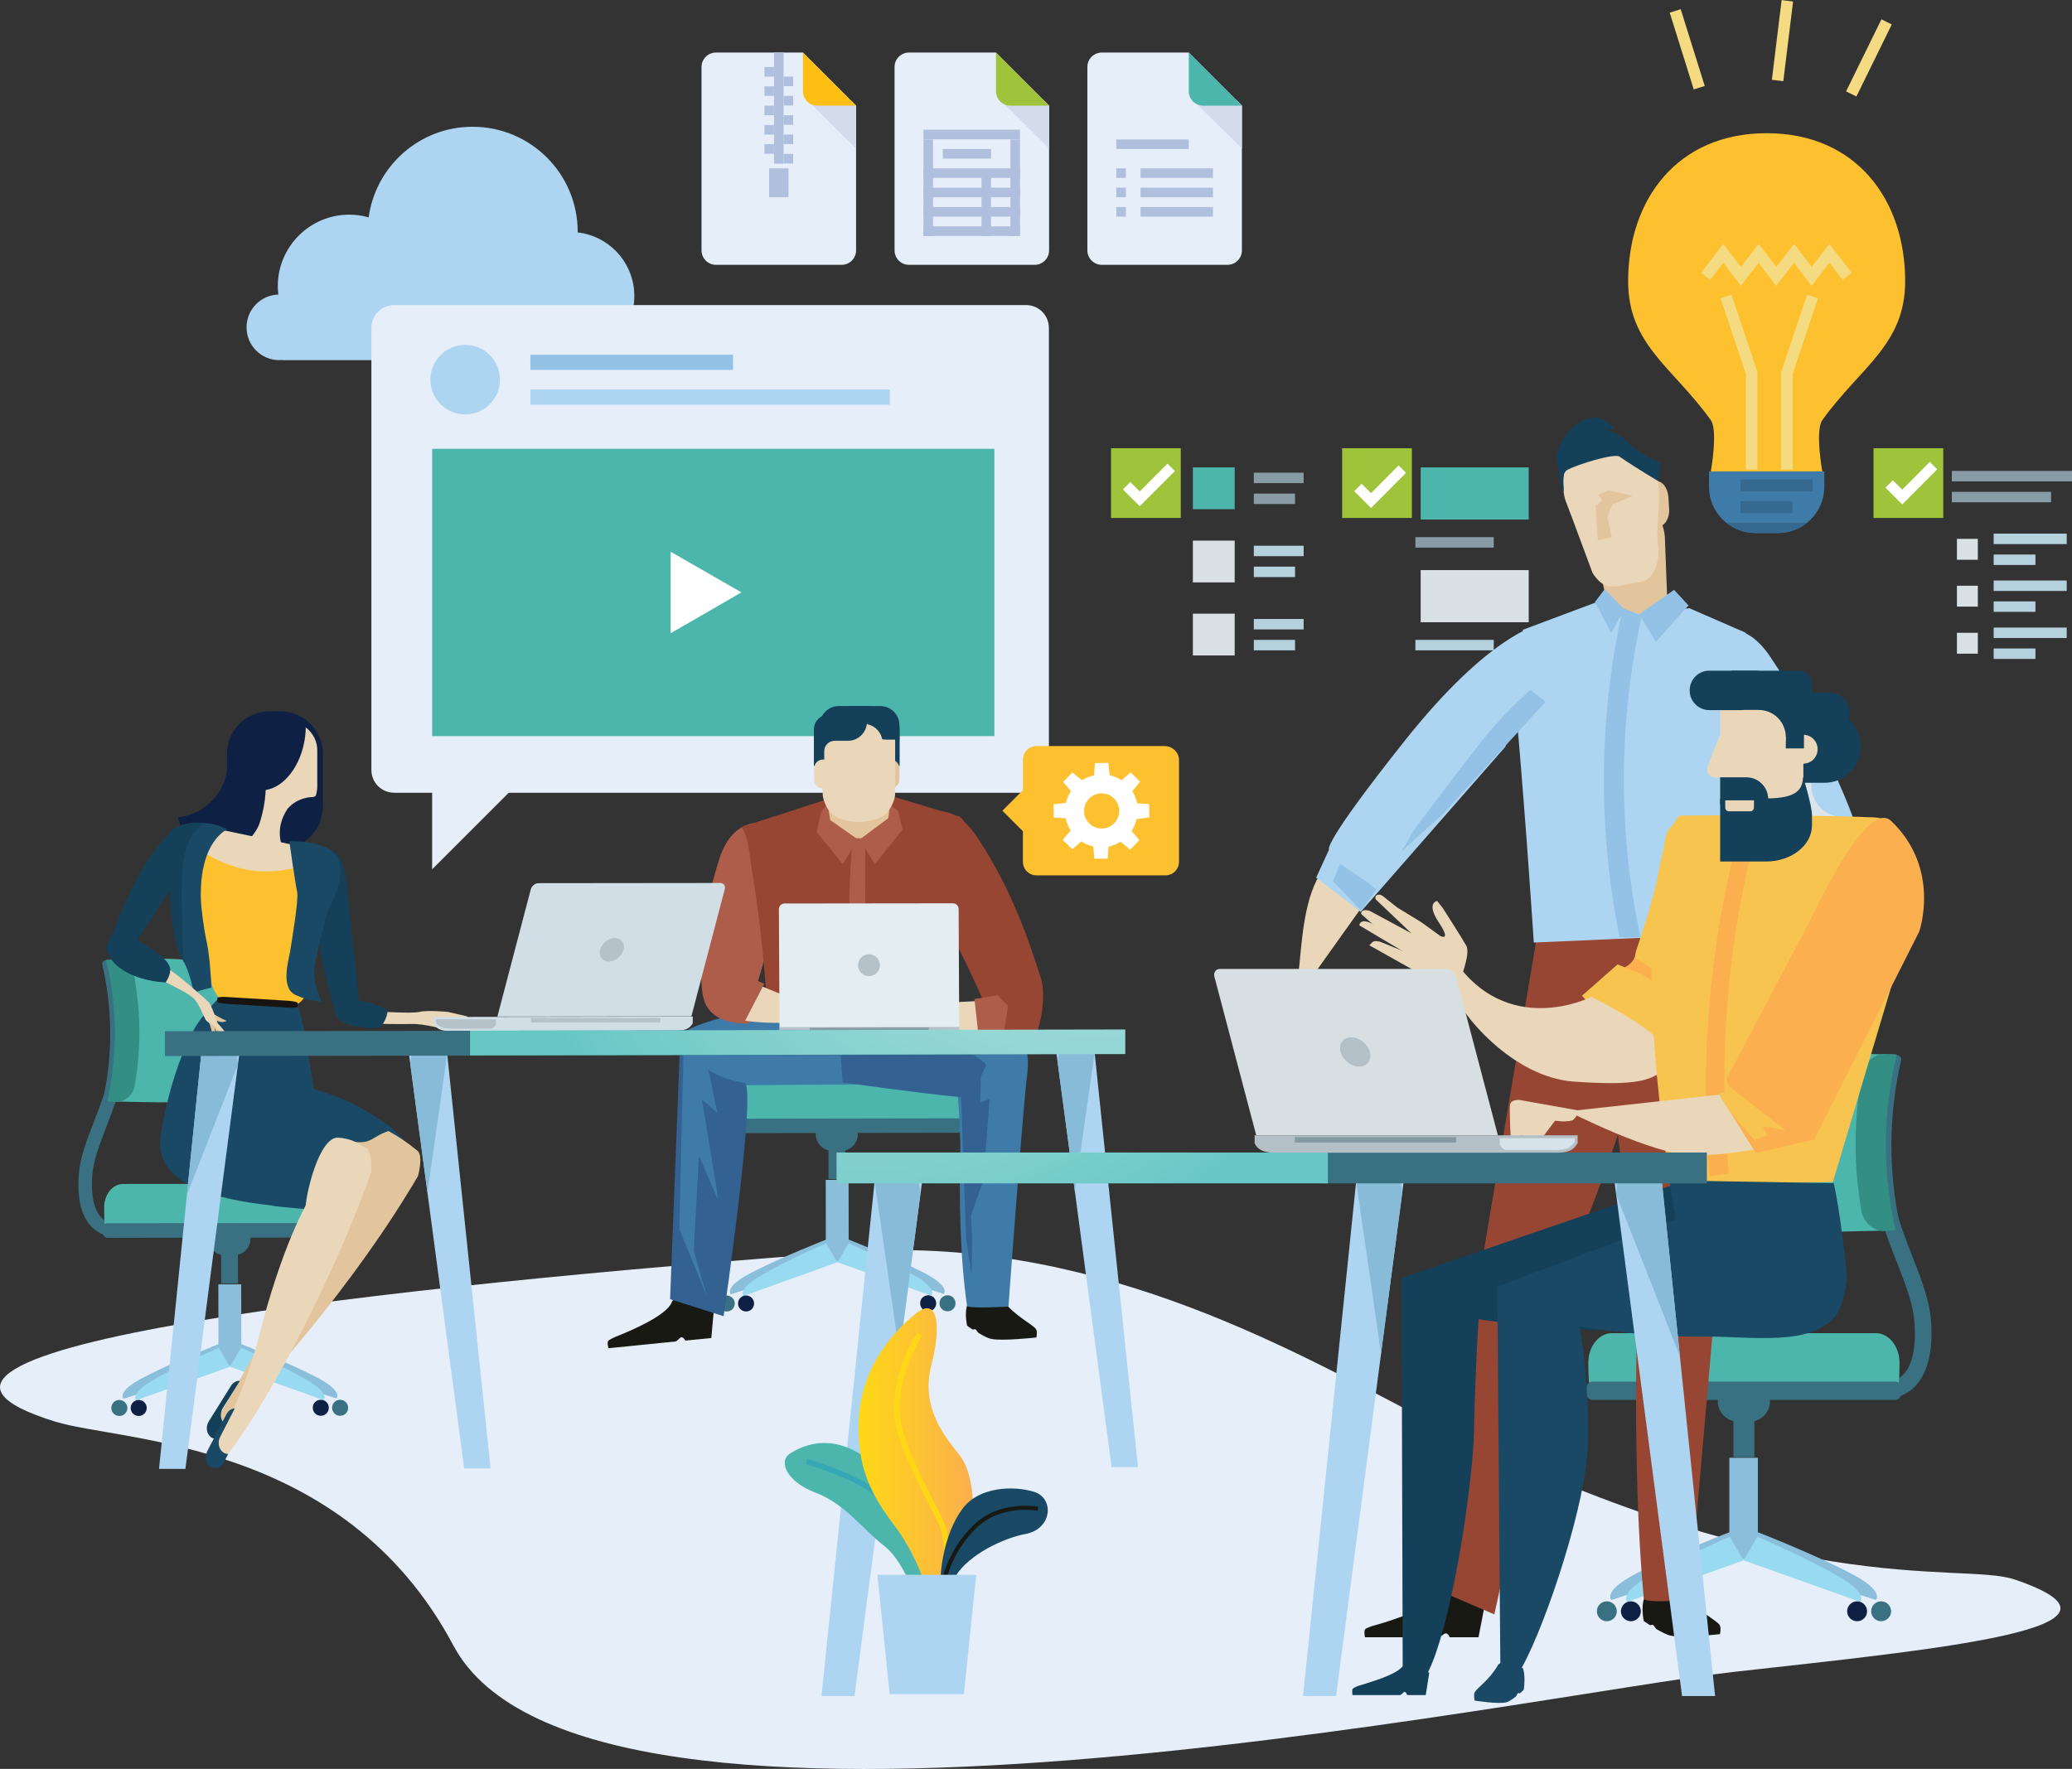 <?xml version="1.0" encoding="utf-8"?>
<!-- Generator: Adobe Illustrator 19.1.0, SVG Export Plug-In . SVG Version: 6.00 Build 0)  -->
<svg version="1.1" id="Layer_1" xmlns="http://www.w3.org/2000/svg" xmlns:xlink="http://www.w3.org/1999/xlink" x="0px" y="0px"
	 viewBox="0 0 1060.6 905.7" style="enable-background:new 0 0 1060.6 905.7;" xml:space="preserve">
<rect x="0" y="0" width="1060.6" height="905.7" fill="#333333" stroke="none"/>
<style type="text/css">
	.st0{fill:#E5EEF9;}
	.st1{fill:none;}
	.st2{fill:#ADD5F1;}
	.st3{fill:#D2DCEA;}
	.st4{fill:#FEBF14;}
	.st5{fill:#B0BFDD;}
	.st6{fill:#4CB6AC;}
	.st7{fill:#9FC43B;}
	.st8{fill:#94C2E6;}
	.st9{fill:#FFFFFF;}
	.st10{fill:#8ABEDA;}
	.st11{fill:#98DAEF;}
	.st12{fill:#0E2145;}
	.st13{fill:#397182;}
	.st14{fill:#3E7BA8;}
	.st15{fill:#AE5D4A;}
	.st16{fill:#974633;}
	.st17{fill:#E2C59C;}
	.st18{fill:#15405A;}
	.st19{fill:#EAD7B9;}
	.st20{fill:#181913;}
	.st21{fill:#326192;}
	.st22{fill:#B6C2C9;}
	.st23{fill:#889CA6;}
	.st24{fill:#E4EDF2;}
	.st25{fill:#338E83;}
	.st26{fill:#1A4966;}
	.st27{fill:#FDC130;}
	.st28{fill:#171311;}
	.st29{fill:#D1DEE6;}
	.st30{fill:#87BBD8;}
	.st31{fill:url(#SVGID_1_);}
	.st32{fill:#DCE5EA;}
	.st33{fill:#F7C450;}
	.st34{fill:#FBAF4E;}
	.st35{fill:url(#SVGID_2_);}
	.st36{fill:#B4C0C7;}
	.st37{fill:#D7E3EB;}
	.st38{fill:#8599A4;}
	.st39{fill:#D7DFE2;}
	.st40{fill:none;stroke:#F4DA80;stroke-width:5.905;stroke-miterlimit:10;}
	.st41{fill:#356990;}
	.st42{fill:none;stroke:#889CA6;stroke-width:5.349;stroke-miterlimit:10;}
	.st43{fill:none;stroke:#B5D1DE;stroke-width:5.349;}
	.st44{fill:url(#SVGID_3_);}
	.st45{fill:url(#SVGID_4_);}
	.st46{fill:url(#SVGID_5_);}
	.st47{fill:none;stroke:#FFFFFF;stroke-width:5.349;}
	.st48{fill:url(#SVGID_6_);}
	.st49{fill:url(#SVGID_7_);}
	.st50{fill:url(#SVGID_8_);}
	.st51{fill:none;stroke:#36A8B5;stroke-width:2.819;stroke-miterlimit:10;}
	.st52{fill:url(#SVGID_9_);}
	.st53{fill:#FED815;}
	.st54{fill:none;stroke:#181913;stroke-width:2.107;stroke-miterlimit:10;}
</style>
<path class="st0" d="M722.7,723.1c-65-33.8-166-91-288.2-82.1c-232.7,17.1-527.7,49.4-406.2,86.9c33.9,10.5,147.6,9,203.7,114.5
	c67.6,127.4,552.1,25.2,655.8,13.6c103.7-11.6,216.9-22.3,143.4-47.3C1003.6,799.4,912.3,821.8,722.7,723.1z"/>
<path class="st1" d="M124.8,433.8"/>
<path class="st2" d="M142.5,150.8c-0.2-1.4-0.3-2.9-0.3-4.3c0-20.2,16.4-36.6,36.6-36.6c3.4,0,6.7,0.5,9.9,1.4
	c3.6-26.2,26-46.4,53.2-46.4c29.7,0,53.8,24.1,53.8,53.7c0,0.1,0,0.2,0,0.4c16.3,1.9,29,15.7,29,32.6c0,18.1-14.7,32.8-32.8,32.8
	h-55.2h-16.1h-14.5H174h-29.6c0,0,0,0,0-0.1c-0.5,0-0.9,0.1-1.4,0.1c-9.3,0-16.8-7.5-16.8-16.8C126.2,158.5,133.4,151.1,142.5,150.8
	z"/>
<g>
	<path class="st0" d="M438.2,128.2c0,4.1-3.3,7.4-7.4,7.4h-64.3c-4.1,0-7.4-3.3-7.4-7.4V34.3c0-4.1,3.3-7.4,7.4-7.4H411l27.2,27.2
		V128.2z"/>
	<polygon class="st3" points="413.5,51.6 438.2,76 438.2,54.1 435.8,51.6 	"/>
	<path class="st4" d="M411,26.9v19.8c0,4.1,3.3,7.4,7.4,7.4h19.8L411,26.9z"/>
	<rect x="396.2" y="26.9" class="st5" width="4.9" height="56.9"/>
	<rect x="391.3" y="64" class="st5" width="4.9" height="4.9"/>
	<rect x="391.3" y="73.8" class="st5" width="4.9" height="4.9"/>
	<rect x="391.3" y="54.1" class="st5" width="4.9" height="4.9"/>
	<rect x="391.3" y="44.2" class="st5" width="4.9" height="4.9"/>
	<rect x="391.3" y="34.3" class="st5" width="4.9" height="4.9"/>
	<rect x="393.7" y="86.2" class="st5" width="9.9" height="14.8"/>
	<rect x="401.1" y="68.9" class="st5" width="4.9" height="4.9"/>
	<rect x="401.1" y="78.8" class="st5" width="4.9" height="4.9"/>
	<rect x="401.1" y="59" class="st5" width="4.9" height="4.9"/>
	<rect x="401.1" y="49.1" class="st5" width="4.9" height="4.9"/>
	<rect x="401.1" y="39.2" class="st5" width="4.9" height="4.9"/>
</g>
<g>
	<path class="st0" d="M635.7,128.2c0,4.1-3.3,7.4-7.4,7.4H564c-4.1,0-7.4-3.3-7.4-7.4V34.3c0-4.1,3.3-7.4,7.4-7.4h44.5l27.2,27.2
		V128.2z"/>
	<polygon class="st3" points="611,51.6 635.7,76 635.7,54.1 633.3,51.6 	"/>
	<path class="st6" d="M608.5,26.9v19.8c0,4.1,3.3,7.4,7.4,7.4h19.8L608.5,26.9z"/>
	<rect x="583.8" y="86.2" class="st5" width="37.1" height="4.9"/>
	<rect x="583.8" y="96.1" class="st5" width="37.1" height="4.9"/>
	<rect x="583.8" y="106" class="st5" width="37.1" height="4.9"/>
	<rect x="571.4" y="86.2" class="st5" width="4.9" height="4.9"/>
	<rect x="571.4" y="96.1" class="st5" width="4.9" height="4.9"/>
	<rect x="571.4" y="106" class="st5" width="4.9" height="4.9"/>
	<rect x="571.4" y="71.4" class="st5" width="37.1" height="4.9"/>
</g>
<g>
	<path class="st0" d="M537,128.2c0,4.1-3.3,7.4-7.4,7.4h-64.3c-4.1,0-7.4-3.3-7.4-7.4V34.3c0-4.1,3.3-7.4,7.4-7.4h44.5L537,54.1
		V128.2z"/>
	<polygon class="st3" points="512.3,51.6 537,76 537,54.1 534.5,51.6 	"/>
	<path class="st7" d="M509.8,26.9v19.8c0,4.1,3.3,7.4,7.4,7.4H537L509.8,26.9z"/>
	<rect x="472.7" y="96.1" class="st5" width="49.4" height="4.9"/>
	<rect x="482.6" y="76.3" class="st5" width="24.7" height="4.9"/>
	<rect x="472.7" y="86.2" class="st5" width="49.4" height="4.9"/>
	<rect x="472.7" y="66.4" class="st5" width="49.4" height="4.9"/>
	<rect x="472.7" y="106" class="st5" width="49.4" height="4.9"/>
	<rect x="472.7" y="115.9" class="st5" width="49.4" height="4.9"/>
	<rect x="472.7" y="71.4" class="st5" width="4.9" height="49.4"/>
	<rect x="502.4" y="88.7" class="st5" width="4.9" height="32.1"/>
	<rect x="517.2" y="71.4" class="st5" width="4.9" height="49.4"/>
</g>
<g>
	<polygon class="st0" points="221.2,354 221.2,445.1 300.2,366.1 	"/>
	<path class="st0" d="M536.9,394.2c0,6.5-5.2,11.7-11.7,11.7H201.8c-6.5,0-11.7-5.2-11.7-11.7V167.9c0-6.5,5.2-11.7,11.7-11.7h323.4
		c6.5,0,11.7,5.2,11.7,11.7V394.2z"/>
	<path class="st2" d="M255.9,194.4c0,9.9-8,17.8-17.8,17.8c-9.8,0-17.8-8-17.8-17.8c0-9.9,8-17.8,17.8-17.8
		C247.9,176.5,255.9,184.5,255.9,194.4z"/>
	<g>
		<rect x="271.5" y="199.4" class="st2" width="184" height="7.8"/>
		<rect x="271.5" y="181.6" class="st8" width="103.7" height="7.8"/>
	</g>
	<g>
		<rect x="221.2" y="229.8" class="st6" width="287.8" height="147.1"/>
		<polygon class="st9" points="379.5,303.3 361.4,313.8 343.3,324.2 343.3,303.3 343.3,282.5 361.4,292.9 		"/>
	</g>
</g>
<g>
	<g>
		<g>
			<g>
				<path class="st10" d="M423.6,634.4l6.7,10.2l-56.2,18.1c0,0-3.8-3.6,10-10.8C400.2,643.5,423.6,634.4,423.6,634.4z"/>
				<path class="st10" d="M433.6,634.4l-6.7,10.2l56.2,17.9c0,0,3.7-3.6-10.1-10.8C457,643.4,433.6,634.4,433.6,634.4z"/>
			</g>
			
				<rect x="422.7" y="604.1" transform="matrix(1 -1.413703e-03 1.413703e-03 1 -0.883 0.607)" class="st10" width="11.7" height="41.8"/>
			<g>
				<path class="st11" d="M422.9,636.6l5.7,9.7l-48.1,17.3c0,0-3.2-3.4,8.6-10.3C402.8,645.2,422.9,636.6,422.9,636.6z"/>
				<path class="st11" d="M434.4,636.6l-5.7,9.7l48.1,17.1c0,0,3.2-3.4-8.6-10.3C454.4,645.1,434.4,636.6,434.4,636.6z"/>
			</g>
			<path class="st12" d="M386,667.4c0,2.3-1.8,4.1-4.1,4.1c-2.3,0-4.1-1.8-4.1-4.1c0-2.3,1.8-4.1,4.1-4.1
				C384.2,663.3,386,665.2,386,667.4z"/>
			<path class="st12" d="M479.2,667.3c0,2.3-1.8,4.1-4.1,4.1c-2.3,0-4.1-1.8-4.1-4.1c0-2.3,1.8-4.1,4.1-4.1
				C477.4,663.2,479.2,665,479.2,667.3z"/>
			<path class="st13" d="M376.1,667.4c0,2.3-1.8,4.1-4.1,4.1c-2.3,0-4.1-1.8-4.1-4.1c0-2.3,1.8-4.1,4.1-4.1
				C374.3,663.4,376.1,665.2,376.1,667.4z"/>
			<path class="st13" d="M489.1,667.3c0,2.3-1.8,4.1-4.1,4.1c-2.3,0-4.1-1.8-4.1-4.1c0-2.3,1.8-4.1,4.1-4.1
				C487.3,663.2,489.1,665,489.1,667.3z"/>
		</g>
		
			<rect x="424.1" y="588.7" transform="matrix(1 -1.141140e-03 1.141140e-03 1 -0.68 0.489)" class="st13" width="8.6" height="15"/>
		<path class="st13" d="M439.1,580.8c0,4.6-3.7,8.4-8.4,8.4l-4.7,0c-4.6,0-8.4-3.7-8.4-8.4l0,0c0-4.6,3.7-8.4,8.4-8.4l4.7,0
			C435.4,572.4,439.1,576.1,439.1,580.8L439.1,580.8z"/>
		<path class="st6" d="M492.2,573c0.2-1,0.3-7.2,0.3-8.2c0-6.8-4.4-12.2-9.8-12.2l-108.8,0.2c-5.4,0-9.8,5.5-9.7,12.3
			c0,1.1,0.1,7.2,0.3,8.2L492.2,573z"/>
		<path class="st13" d="M363.2,576.5c0,2.1,1.2,3.7,2.7,3.7l125-0.2c1.5,0,2.7-1.7,2.7-3.7l0,0c0-2.1-1.2-3.7-2.7-3.7l-125,0.2
			C364.4,572.8,363.2,574.5,363.2,576.5L363.2,576.5z"/>
	</g>
	<g>
		<path class="st14" d="M454.7,555.2c0,0-65.5,0.2-90.8,0.7c-17.5,0.3-19.1-24.7-12.2-28.4c20.9-11.4,86.3-17.4,86.3-17.4l44.5,40.8
			C482.5,550.8,480,550.8,454.7,555.2z"/>
		<path class="st15" d="M392.7,421.6c0,0-16.8-4.7-24.2,17.3c-11.2,33.8-10.2,64.7-8.6,71.3c0.7,3,2.9,13.5,21.7,13.9
			c7.6,0.2,4.6-16.2,4.6-16.2s4.9-13.9,10.1-37.4C401.5,447,392.7,421.6,392.7,421.6z"/>
		<path class="st16" d="M379.4,423.5l43.2-14l32.7-2.2l35.9,10.8c0,0,11.7,8.1,0.9,34.1c-10.9,26-6.6,66.7-6.6,66.7l-92.4,3.1
			c0,0-1.8-37.6-8-75.2C383.6,438.2,383.4,428.3,379.4,423.5z"/>
		<path class="st15" d="M443,520l-4.7,0c-5-36.3-4.8-73.8,0.6-110c1.4,0.8,2.8,1.7,4.3,2.5C442,449.5,444,486.5,443,520z"/>
		<g>
			<path class="st17" d="M424.5,419.7c0.6,5,4.7,9.3,9,9.5c4.1,0,8.1,0,12.2,0c4.3-0.2,8.4-4.5,9-9.5c1-8.2,2-16.5,3-24.7
				c0.7-4.9-2.3-14.9-8.8-17.8c-5.9-2.6-12.8-2.6-18.7,0c-6.5,2.9-9.4,12.9-8.7,17.8C422.4,403.2,423.4,411.4,424.5,419.7z"/>
		</g>
		<polygon class="st15" points="440.1,429.8 447.8,442.5 462,424.7 459.8,415.4 455.2,411.6 455.1,418.6 		"/>
		<polygon class="st15" points="439.1,429.8 431.4,442.5 418.1,426 420.3,415.8 423.6,411.6 425,419.9 		"/>
		<g>
			<path class="st18" d="M441.3,361.5c3.4,0,6.4,1.8,8.2,4.4l3.4,0c4.2,0,7.6,3.4,7.6,7.6l0,18.7l-5.3,0l0-7.6
				c0-2.9-2.4-5.3-5.3-5.3l-3.1,0l4.9,0l-3.3,0c-5.4,0-9.8-4.4-9.8-9.8l0-8L441.3,361.5z"/>
			<path class="st17" d="M450.8,399.1c0,2.6,2.1,4.6,4.6,4.6l0.4,0c2.6,0,4.6-2.1,4.6-4.6l0-5.6c0-2.6-2.1-4.6-4.6-4.6h-0.4
				c-1.9,0-3.5,1.1-4.2,2.8"/>
			<path class="st18" d="M445.5,368.9l0-7.4l-3.1,0l-8.1,0l-4.9,0c-5.4,0-9.8,4.4-9.8,9.8l0,7.4l3.1,0l8.1,0l4.9,0
				C441.1,378.7,445.5,374.3,445.5,368.9z"/>
			<path class="st19" d="M421.1,406.3c0,3.9,3,10.5,7.9,12.5c6.7,2.7,14.6,2.7,21.3,0c4.9-2.1,7.9-8.7,7.9-12.6c0-11,0-22.1,0-33.1
				c0-3.9-3.9-7.2-8.7-7.3c-6.6,0-13.2,0-19.7,0c-4.8,0.1-8.7,3.4-8.7,7.3C421.1,384.2,421.1,395.2,421.1,406.3z"/>
			<path class="st18" d="M435.8,361.5c-3.4,0-6.4,1.8-8.2,4.4l-3.4,0c-4.2,0-7.6,3.4-7.6,7.6l0,18.7l5.3,0l0-7.6
				c0-2.9,2.4-5.3,5.3-5.3h0.1l-1.9,0l8.6,0c5.4,0,9.8-4.4,9.8-9.8l0-8L435.8,361.5z"/>
			<path class="st19" d="M426.3,393.5c0-2.6-2.1-4.6-4.6-4.6l-0.4,0c-2.6,0-4.6,2.1-4.6,4.6l0,5.6c0,2.6,2.1,4.6,4.6,4.6h0.4
				c1.9,0,3.5-1.1,4.2-2.8"/>
			<path class="st18" d="M443.9,370.8c-0.1-0.6-0.2-1.3-0.2-1.9l0-7.4l3.1,0l3.8,0c5.4,0,9.8,4.4,9.8,9.8l0,7.4l-2,0h-1l-3.8,0
				c-0.7,0-1.4-0.1-2-0.2C450.8,374.6,447.8,371.6,443.9,370.8z"/>
		</g>
		<path class="st20" d="M530.2,680.4c1,1.2,0.3,4.4,0.3,4.4s-17.6,2-23.3,0.7c-1.5-0.3-4-1.6-6.3-3c-0.4-0.2-1.1-1.6-1.5-1.8
			c-0.7-0.4-1.1,0.3-1.7-0.1c-1.6-1-2.7-1.8-2.7-1.9c-1.6-8.1,0.5-11.3,0.5-11.3s15-5,17.8-1.5C519.9,674.1,528,677.7,530.2,680.4z"
			/>
		<path class="st20" d="M365.3,671.8l-1.2,13.3l-13.3,1.3c0,0-0.9-1.8-2-1.7c-1,0.1-2,2.1-3.3,2.2c-2.8,0.3-5.9,0.6-7.2,0.7
			c-2.5,0.3-26.8,2.7-26.8,2.7s-0.9-2.7-0.2-3.7c0.3-0.5,2.5-1.6,3.9-2.2c6.7-2.6,25.8-10.6,28.6-17.5
			C347.2,658.5,365.3,671.8,365.3,671.8z"/>
		<g>
			<path class="st19" d="M385.3,503.1l45.1,18.4c0,0-32,4.6-52,0.6C364.9,519.3,384.6,502.5,385.3,503.1z"/>
		</g>
		<path class="st14" d="M487.7,531c0,0,4.4,41.2,3.8,62.9c-0.4,16.4-0.4,47.9,3.5,74.7c0.2,1.6,21.2,0.4,21.2,0.4
			s7.4-102.1,9.6-118.9C528,533.3,521.5,521.2,487.7,531z"/>
		<path class="st21" d="M355.7,541.2c0,0,6.8,10.7,25.3,13.2c6.7,0.9-10.6,119.5-10.6,119.5l-27.4-8.7l5.1-131.2L355.7,541.2z"/>
		<path class="st21" d="M431.3,554.2c0,0,35.8,5.1,59.7,7.5c8.8,0.9,16.3-23.6,17.3-24.7c6.4-6.7,12.7-5.9,12.5-6.1
			c-5.2-5.6-32-10.7-60.1-17.3c-28-6.5-32.3-2.4-32.3-2.4L431.3,554.2z"/>
		<path class="st14" d="M460.8,513.7c28,6.5,54.9,11.7,60.1,17.3c0.2,0.2-6.1-0.6-12.5,6.1c-0.3,0.3-1.9,8.2-3,11
			c4.6-8.2-61.3-31.4-75.6-37.3C432.4,509.8,440.2,508.9,460.8,513.7z"/>
		<polygon class="st21" points="491.7,553.9 494.5,634 497.3,652.6 497.6,634 497,622.4 503.3,604.4 506.6,562.7 501.7,564.5 
			502.3,546.2 		"/>
		<path class="st14" d="M356.7,531.2L350,533l-2.3,96.3l14.1,34.4l-6.7-23.5l2.7-48.5c0,0,9.8,23.4,9.8,22.2
			c0-1.2-8.3-50.9-8.3-50.9s9.2,7.6,8.2,7.3C366.5,570.2,361.8,535.8,356.7,531.2z"/>
		<path class="st16" d="M471.3,418.5c0,0,14.4-11.3,28.5,9.6c20.7,30.6,29.7,63.3,33,72.7c2.5,7.2,1.2,27.7-7.3,36.2
			c-2,2-14.2,0.4-14.2,0.4l-8-5.5l3.3-6.4l0.2-5.1c0,0-10.3-24.7-22.9-48C471.4,449,471.3,418.5,471.3,418.5z"/>
		<g>
			<path class="st19" d="M506.7,512.2l-46.7,2.5c0,0,45.1,20.6,46.5,17C514.9,511.5,506.7,512.2,506.7,512.2z"/>
			<g>
				<path class="st19" d="M481,510.8c-2.7-1.3-2.5-1.3-2.5-1.3s-2.5,3-6.1,3.5c-1.8,0.3-7.6,0.4-7.6,0.4l-8.6,0.2l-4-0.2
					c0,0-2.2-0.3-2.9,0.1c-1.7,1.1-0.2,2-0.2,2l15.4,2.2l-14.8,1.9c0,0-1.9,0.6-1.9,1.6c-0.1,0.9,0.5,0.9,0.5,0.9l17.2,1.8l-7.5,1.8
					c0,0-1.8,0.6-1.9,1.6c-0.2,1.1-0.2,1.4-0.2,1.4l15.8-1.6C471.6,526.9,483.7,512.1,481,510.8z"/>
				<path class="st19" d="M463.9,520.4l-10.4,1.9c0,0-2.4,0.2-3.4,0.9c-1.2,0.9-0.5,1.9-0.5,1.9l15.9-1.4L463.9,520.4z"/>
			</g>
		</g>
		<g>
			<path class="st22" d="M398.9,528.6C398.9,528.6,398.9,528.5,398.9,528.6l0-3l92.1-0.1l0,2.9c0,0,0,0.1,0,0.1l-0.3,0.5
				c-1.6,2.6-4.4,3-7.6,3l-76.2,0.1c-3.2,0-6-0.4-7.6-3L398.9,528.6z"/>
			<g>
				
					<rect x="414.4" y="526.2" transform="matrix(-1 1.482323e-03 -1.482323e-03 -1 890.625 1053.793)" class="st23" width="61" height="2.1"/>
			</g>
			<g>
				<path class="st24" d="M399,525.9l-0.3-60.4c0-1.6,1.3-2.9,2.9-2.9l86.2-0.1c1.6,0,2.9,1.3,2.9,2.9l0.3,60.4L399,525.9z"/>
				<path class="st22" d="M439.2,494.2c0,3.1,2.5,5.6,5.6,5.6c3.1,0,5.6-2.5,5.6-5.6c0-3.1-2.5-5.6-5.6-5.6
					C441.6,488.6,439.2,491.1,439.2,494.2z"/>
			</g>
		</g>
		<polygon class="st15" points="512.8,535.5 516,515 510.6,509.6 498.8,511.5 501.3,534.2 		"/>
		<polygon class="st15" points="369.4,521 368.2,513.5 383.1,500.1 391.2,503.7 380.7,524 		"/>
	</g>
	<g>
		<g>
			<path class="st13" d="M59.9,633.5c-3,0-7.7-0.7-11.9-4.3c-6-5.2-8.6-14.4-7.7-27.5c0.6-8.8,4-17.7,7.7-27.1
				c6.1-15.9,13.1-33.9,9.4-57.6l6.8-1.1c4,25.6-3.7,45.3-9.8,61.2c-3.6,9.3-6.7,17.4-7.2,25.1c-0.7,10.6,1.1,18.1,5.3,21.8
				c3.9,3.5,8.9,2.6,9.1,2.5l1.4,6.7C62.8,633.3,61.7,633.5,59.9,633.5z"/>
		</g>
		<g>
			<g>
				<path class="st10" d="M112.7,687.9l6.7,10.2l-56.2,18.1c0,0-3.8-3.6,10-10.8C89.3,697,112.7,687.9,112.7,687.9z"/>
				<path class="st10" d="M122.7,687.9l-6.7,10.2l56.2,17.9c0,0,3.8-3.6-10.1-10.8C146.1,696.9,122.7,687.9,122.7,687.9z"/>
			</g>
			
				<rect x="111.8" y="657.6" transform="matrix(1 -1.490349e-03 1.490349e-03 1 -1.011 0.176)" class="st10" width="11.7" height="41.8"/>
			<g>
				<path class="st11" d="M112,690.1l5.7,9.7l-48.1,17.2c0,0-3.2-3.4,8.6-10.3C91.9,698.7,112,690.1,112,690.1z"/>
				<path class="st11" d="M123.4,690.1l-5.7,9.7l48.1,17.1c0,0,3.2-3.4-8.6-10.3C143.5,698.6,123.4,690.1,123.4,690.1z"/>
			</g>
			<circle class="st12" cx="71" cy="720.9" r="4.1"/>
			<path class="st12" d="M168.3,720.8c0,2.3-1.8,4.1-4.1,4.1c-2.3,0-4.1-1.8-4.1-4.1c0-2.3,1.8-4.1,4.1-4.1
				C166.5,716.7,168.3,718.5,168.3,720.8z"/>
			<path class="st13" d="M65.2,720.9c0,2.3-1.8,4.1-4.1,4.1c-2.3,0-4.1-1.8-4.1-4.1c0-2.3,1.8-4.1,4.1-4.1
				C63.4,716.9,65.2,718.7,65.2,720.9z"/>
			<path class="st13" d="M178.2,720.8c0,2.3-1.8,4.1-4.1,4.1c-2.3,0-4.1-1.8-4.1-4.1c0-2.3,1.8-4.1,4.1-4.1
				C176.3,716.7,178.2,718.5,178.2,720.8z"/>
		</g>
		
			<rect x="113.2" y="642.2" transform="matrix(1 -1.594304e-03 1.594304e-03 1 -1.036 0.188)" class="st13" width="8.6" height="15"/>
		<path class="st13" d="M128.2,634.3c0,4.6-3.7,8.4-8.4,8.4l-4.7,0c-4.6,0-8.4-3.7-8.4-8.4l0,0c0-4.6,3.7-8.4,8.4-8.4l4.7,0
			C124.4,625.9,128.2,629.7,128.2,634.3L128.2,634.3z"/>
		<path class="st6" d="M181.3,626.5c0.2-1,0.3-7.2,0.3-8.2c0-6.8-4.4-12.2-9.8-12.2L63,606.2c-5.4,0-9.8,5.5-9.7,12.3
			c0,1.1,0.1,7.2,0.3,8.2L181.3,626.5z"/>
		<path class="st13" d="M52.3,630.1c0,2.1,1.2,3.7,2.7,3.7l125-0.2c1.5,0,2.7-1.7,2.7-3.7l0,0c0-2.1-1.2-3.7-2.7-3.7L55,626.3
			C53.5,626.3,52.3,628,52.3,630.1L52.3,630.1z"/>
		<g>
			<path class="st6" d="M58.3,563.9c2.7,0.2,19.7,0.5,22.7,0.5c18.7,0.2,34.8-3.3,35.6-7.9c3.7-19.1,3.8-38.7,0.4-57.8
				c-0.8-4.6-17.1-8.1-36.2-7.8c-3,0-20.4,0.4-23.1,0.6C63.6,515.2,63.8,540.1,58.3,563.9z"/>
			<path class="st13" d="M55.6,491.4c-2.1,0-3.5,1-3.3,2.2c5.2,22.4,5.5,45.7,0.7,68.1c-0.3,1.2,1.2,2.2,3.2,2.2l0,0
				c2,0,3.9-0.9,4.2-2.1c4.8-22.5,4.7-45.8-0.5-68.2C59.6,492.3,57.7,491.4,55.6,491.4L55.6,491.4z"/>
			<path class="st25" d="M54.9,563.9c0.6,0.2,4.3,0.3,4.9,0.3c4.1,0,8.3-3.6,9.1-8.1c3.4-18.8,3.2-38.1-0.3-56.9
				c-0.9-4.5-5.2-8.1-9.3-8c-0.7,0-4.4,0.2-5,0.3C60.1,515.2,60.3,540,54.9,563.9z"/>
		</g>
	</g>
	<g>
		<g>
			<path class="st19" d="M248.4,529.5l-4.7-5.7l-4.9-3.5l-9.6-2.2c0,0-10.4-1-14.5,0c-4.1,1-19.6-0.3-21.6,0c-2,0.3-3.2,6-3.2,6
				s14.3,0.4,20.9,0.2c6.6-0.2,16.1,2.8,18.7,2.8c2.1,0,4-0.2,5.4-0.5c1.6-0.3,1.6-0.8,0.2-1.1c-2.2-0.4-5.1-0.9-6.2-1
				c-1.8-0.1-0.7-2.1-0.7-2.1s9.6,0.8,12,2c2.4,1.2,3.1,2.3,4.1,3.2C246.1,529.2,248.4,529.5,248.4,529.5z"/>
			<path class="st12" d="M165.3,412.9c0,12-9.7,21.8-21.8,21.8l-5.5-10.3c-12,0-21.8-18.1-21.8-30.2l0-8.2c0-12,9.7-21.8,21.8-21.8
				l5.5,0c12,0,21.8,9.7,21.8,21.8L165.3,412.9z"/>
			<path class="st12" d="M119.7,385.7c-1.2,0-2.4,0.1-3.5,0.2c0.2,1.4,0.4,2.9,0.4,4.4c0,14.5-11.1,26.5-25.4,28.2
				c2.2,13.6,14.2,24,28.6,23.9c16,0,29-12.8,29-28.4C148.7,398.4,135.7,385.7,119.7,385.7z"/>
			<path class="st19" d="M156.5,372.4c0,2-0.2,4.1-0.5,6.1c-2.2,14-10.7,24.6-20,26c-0.3,6.3-1.5,12-3.1,16.9
				c-1.7,5.5-8.2,11.4-8.2,11.4c-1.6,9.8,31.7,24.1,30.9,22.5c-0.8-1.6-9-13.1-11.7-23.6c-1.9-7.4,0.5-13.4,3.3-17.6
				c5.2-6.1,12.7-6,12.7-6c0.7,0,1.4-0.3,1.8-0.8c0.4-1.4,0.7-3,0.7-4.6l0-18C162.6,379.7,160.2,375.3,156.5,372.4z"/>
			<g>
				<path class="st26" d="M83.5,574.3c0-0.1-0.1-0.2-0.1-0.3c0.1-0.1,0.1-0.2,0.2-0.2c3.1-15.9,7.8-31.4,15-45.4
					c5.1-9.9,15.4-19.3,19.9-24c11.7,6.4,23.3,3.4,34.3,11.7c1.4,4.5,2.6,9.4,3.4,14.7c1.7,9.6,3.1,18.5,4.4,26.8
					c20.2,5.9,27,11.4,37.9,18.4c1.4,0.8,6.4,5.8,7.9,7c-0.8,15.3-2.9,25.7-10.4,38c-1.3,2.2-16.1,1.3-29.2-0.8
					c-6.1-1-25.8-2.2-27.9-3C73.5,610.1,81.2,586.6,83.5,574.3z"/>
				<path class="st17" d="M207.7,612.5c2.2-3.5,4.3-7,6.3-10.4c1.6-6.7,1.6-11.2-0.3-12.9c-7.3-6.3-35.8,8.5-71.1,82.5
					c-1.8,3.7-36.7,63.3-35.3,62.4C124.1,723.8,175.8,664.3,207.7,612.5z"/>
				<path class="st18" d="M106.9,727.7l11.3-18.1c1.1-1.8,2.9-2.7,4.6-2.6l-8.7,13.9c-1.7,2.7-1.3,6.3,0.9,8.1
					c0.7,0.6,1.6,0.9,2.5,0.9l-2.6,4.2c-1.7,2.7-4.8,3.4-7,1.7C105.6,734,105.2,730.4,106.9,727.7z"/>
				<path class="st19" d="M148.7,488.1l20.6-31.9c6.1-9.5,2.5-19.1-8.1-21.3l-59.7-12.5c-6.6-0.8-17.2,8.7-14.8,20l12.7,36.8
					L148.7,488.1z"/>
				<path class="st18" d="M162.9,438.1c-7.9,27.3,8.7,80,8.7,80s9,4.6,11.1,0.1c2.7-5.8-1.7-24.3-4.8-63.4
					C175.9,430.6,164.2,433.6,162.9,438.1z"/>
				<path class="st18" d="M90.6,423.5c-21.1,15.2-35.5,62.3-35.5,62.3s3,5.1,7.2,3.1c5.3-2.7,13.5-15.2,31.8-45.1
					C105.3,425.3,94.1,421,90.6,423.5z"/>
				<path class="st27" d="M108.1,501.9c0.1,4.3,4.5,11.2,7.8,11.1l34.5,1.7c3.2-0.1,8-6.1,7.9-10.4l-0.3-14.4
					c-0.1-4.3-2.8-7.7-6-7.6l-40.7-9.6c-3.2,0.1-5.8,3.6-5.7,7.9L108.1,501.9z"/>
				<path class="st28" d="M152.3,515.4c0,0.5-2.3,0.7-5,0.5l-31.2-1.9c-2.8-0.2-5-0.7-4.9-1.2l0.1-1.8c0-0.5,2.3-0.7,5-0.5l31.2,1.9
					c2.8,0.2,5,0.7,4.9,1.2L152.3,515.4z"/>
				<path class="st27" d="M97,438.7c0.5-2.1,1.3-4,2.2-5.6c29,20.5,49.5,11.7,64.2,8.2c0.1,0.9,0.2,1.8,0.3,2.7
					c0.6,10.2-0.2,20.4,0.3,30.6c0.4,8.1-11,15.2-16.5,15.5c-20.5,0.9-25.1-0.3-44.8-5.6c-5.3-1.4-15.1-10-13.1-17.5
					C92.2,457.6,94.6,448.2,97,438.7z"/>
				<path class="st26" d="M148.1,430.7c0,0,21.4-0.7,25.2,9.6c3.8,10.2-5.3,25.2-5.3,25.2s-5.4,19-6.9,29.3
					c-1.5,10.3,5.1,20.1,3.1,18.1c-0.4-0.4-5.3,0.1-13-3.5c-7.7-3.6-3.5-17.7-2.7-22.2c0.7-4.5,4.5-26.8,3.6-30.5
					C151.2,452.9,148.1,430.7,148.1,430.7z"/>
				<path class="st26" d="M85.9,437.3c0,0-1.7-8.6,1.9-12c5.2-5,17.7-4.3,21.8-3.2c4.1,1.2,6.8,2.5,6.8,2.5s-14.2,5.7-13.6,35.1
					c0.1,5,1.4,15.2,3.1,23c1.7,7.8,2.3,23,2.3,23s-8.5,1.8-8.8,3c-0.4,1.2-0.9-9-6.7-18.9C86.9,480.1,85.9,437.3,85.9,437.3z"/>
				<path class="st18" d="M104.6,421.4c-7.9,6.6-12.7,12.2-11.4,46.3c0.2,5.5-0.1,15.7,1,25.1c-0.5-1-1-2-1.6-2.9
					c-5.8-9.8-6.8-52.6-6.8-52.6s-1.7-8.6,1.9-12C91.6,421.7,99.2,421,104.6,421.4z"/>
				<path class="st17" d="M198.8,579.1c5.3,2.9,10.1,6.1,14.4,9.8c-7.9,3.8-11.6,13.3-20.8,16.8c-5.9-3.2-20.1-22.9-15.6-21.9
					C190.3,586.9,189.2,582.4,198.8,579.1z"/>
				<path class="st19" d="M173.3,582.5c6,0.5,9.9,2.3,14.2,6c-7.9,3.8-11.6,13.3-20.8,16.8c-6.8,4.7-10.3,18-10.3,13.4
					C156.3,612.6,163.2,581.6,173.3,582.5z"/>
				<path class="st19" d="M185.8,611.6c1.5-3.8,2.9-7.6,4.2-11.4c0.3-6.9-0.6-11.3-2.8-12.6c-8.4-4.8-33.5,15.1-54.1,94.5
					c-0.6,2.3-6.2,24.5-15,42.1c-1.7,3.5-3.8,2.8-4.8,5.7c-3,8.9-1.6,20-1.3,19.6C126.6,736.3,164.3,668.6,185.8,611.6z"/>
				<path class="st26" d="M106.1,743l9.8-18.9c1-1.9,2.6-2.9,4.3-3l-7.5,14.6c-1.5,2.8-0.7,6.4,1.6,8c0.8,0.5,1.7,0.8,2.5,0.7
					l-2.2,4.4c-1.5,2.8-4.5,3.8-6.9,2.2C105.4,749.4,104.7,745.9,106.1,743z"/>
				<g>
					<path class="st17" d="M104.9,519.2c0,0,3.8,2.8,4.5,5c0.5,1.5,1.7,9.2,1.7,9.2s-2.2-1.9-2.7-5
						C107.7,523.9,104.9,519.2,104.9,519.2z"/>
					<path class="st17" d="M107.4,523.9c2.5,1.5,3.8,4.6,4.4,8.7c0.6,3.9,2.8,5.1,2.8,5.1s-0.1-2.5-1.6-8.4
						c-0.4-1.7-0.9-3.3-1.5-4.9C109.7,519,100.9,520.1,107.4,523.9z"/>
					<path class="st17" d="M105.6,513.9c0.8,1.9,3,4.9,4.1,5.5c3.3,2,6.3,3.3,6.3,3.3c-3.7,2.2-8.4-2.4-11-3.1
						C102.5,519,103.4,509.1,105.6,513.9z"/>
					<path class="st19" d="M82.8,501.7c6.7,3.9,14.5,7,17.2,10.5c3.9,5.1,3.6,9.4,7.4,11.6c0.4,0.2,0.8,0.6,1.2,0.9
						c1,0.8,2.3,1.5,2.7,1.9c0.4,0.4,1.5,1.8,1.3,1.1c-1.9-6.4-4.6-13.3-5.7-14.5c-2.4-2.3-16-14.5-22-18
						C78,491.4,73.8,496.5,82.8,501.7z"/>
					<path class="st19" d="M107.7,523.3c0,0,0.8-1.4,1.9-0.8c1.8,1,4.3,4.2,5.2,5.4c1,1.3,4.4,8.3,4.4,8.3s-2.6-1.2-4-4
						C113.1,528.2,107.7,523.3,107.7,523.3z"/>
					<path class="st19" d="M75.6,487.6c-1.1,2.5-2,5.1-2.8,7.7c17.5,10,32.9,17.8,32.9,17.8L75.6,487.6z"/>
				</g>
				<path class="st18" d="M54.7,487.2C61,502.5,84.8,503,84.8,503s3-4.2,2.2-7.5c-1-4.2-6.9-8.3-21.3-17.1
					C56.9,473,53.6,484.6,54.7,487.2z"/>
			</g>
		</g>
		<path class="st18" d="M198,516.8c1.4,0.9-1.7,9.5-4.7,9.3l-2.4,0.2c0,0-20.3,0.5-19.6-10C171.3,516.2,176.2,506.7,198,516.8z"/>
	</g>
	<g>
		<path class="st29" d="M221.9,524c0,0,0-0.1-0.1-0.1l0.1-3.2l132.7-0.2l0,3.2c0,0,0,0.1,0,0.1l-0.3,0.6c-1.7,2.8-4.8,3.3-8.3,3.3
			l-115.5,0.2c-3.5,0-6.6-0.5-8.3-3.3L221.9,524z"/>
		<path class="st22" d="M253.9,524.5C253.9,524.5,253.9,524.5,253.9,524.5l-0.3,0.6c-0.5,0.7-1.2,1.2-1.9,1.6l-20.2,0
			c-3.4,0-6.3-0.4-8-2.6l-0.3-0.5c0,0,0-0.1-0.1-0.1l0-1.6l30.7,0L253.9,524.5z"/>
		<g>
			
				<rect x="271.8" y="521.3" transform="matrix(-1 1.428085e-03 -1.428085e-03 -1 610.615 1044.402)" class="st22" width="66.3" height="2.3"/>
		</g>
		<g>
			<path class="st29" d="M254.6,520.5l17.1-65.2c0.5-1.7,2.2-3.1,3.9-3.1l93.1-0.1c1.7,0,2.7,1.4,2.3,3.1l-17.1,65.2L254.6,520.5z"
				/>
			<path class="st22" d="M307.2,486.3c-0.9,3.3,1.1,6,4.4,6c3.3,0,6.7-2.7,7.6-6c0.9-3.3-1.1-6-4.4-6
				C311.5,480.2,308.1,482.9,307.2,486.3z"/>
		</g>
	</g>
	<g>
		<polygon class="st2" points="569,751.2 582.5,751.2 559.8,534.1 540.1,534.2 		"/>
		<polygon class="st30" points="541.4,544.2 550.2,609.9 560.3,539 559.8,534.1 542.6,534.2 		"/>
		<polygon class="st2" points="237.6,751.8 251.1,751.8 228.4,534.8 208.7,534.8 		"/>
		<polygon class="st30" points="210,544.8 218.8,610.6 228.9,539.7 228.4,534.8 211.2,534.8 		"/>
		<polygon class="st2" points="94.9,752.1 81.4,752.1 103.5,535 123.1,535 		"/>
		<polygon class="st30" points="121.8,545 95.6,612 103,539.9 103.5,535 120.7,535 		"/>
		
			<rect x="84.4" y="527.7" transform="matrix(1 -1.455946e-03 1.455946e-03 1 -0.777 0.427)" class="st13" width="417.3" height="12.7"/>
		
			<radialGradient id="SVGID_1_" cx="5779.281" cy="348.954" r="330.076" gradientTransform="matrix(-1 1.500000e-03 1.500000e-03 1 6338.605 -9.852)" gradientUnits="userSpaceOnUse">
			<stop  offset="1.574020e-03" style="stop-color:#D1ECEA"/>
			<stop  offset="1" style="stop-color:#67C7C5"/>
		</radialGradient>
		<polygon class="st31" points="576,539.7 240.6,540.4 240.6,527.7 576,527.1 		"/>
	</g>
</g>
<g>
	<g>
		<path class="st13" d="M964.1,716.4c3.7,0,9.6-0.9,14.8-5.3c7.4-6.5,10.6-17.9,9.6-34.1c-0.7-10.9-5-22-9.6-33.7
			c-7.7-19.7-16.3-42-11.8-71.5l-8.4-1.3c-4.9,31.8,4.6,56.3,12.3,75.9c4.5,11.6,8.4,21.5,9,31.2c0.9,13.1-1.4,22.5-6.6,27
			c-4.9,4.3-11,3.2-11.3,3.2l-1.7,8.4C960.5,716.1,961.9,716.4,964.1,716.4z"/>
	</g>
	<g>
		<g>
			<path class="st10" d="M898.7,784.1l-8.3,12.7l69.8,22.4c0,0,4.7-4.5-12.5-13.4C927.8,795.3,898.7,784.1,898.7,784.1z"/>
			<path class="st10" d="M886.3,784.1l8.3,12.7l-69.8,22.4c0,0-4.7-4.5,12.5-13.4C857.2,795.3,886.3,784.1,886.3,784.1z"/>
		</g>
		<rect x="885.2" y="746.4" class="st10" width="14.6" height="51.9"/>
		<g>
			<path class="st11" d="M899.6,786.8l-7.1,12.1l59.8,21.3c0,0,4-4.3-10.7-12.8C924.5,797.5,899.6,786.8,899.6,786.8z"/>
			<path class="st11" d="M885.4,786.8l7.1,12.1l-59.7,21.3c0,0-4-4.3,10.7-12.8C860.5,797.5,885.4,786.8,885.4,786.8z"/>
		</g>
		<path class="st12" d="M945.5,825c0,2.8,2.3,5.1,5.1,5.1c2.8,0,5.1-2.3,5.1-5.1c0-2.8-2.3-5.1-5.1-5.1
			C947.8,819.9,945.5,822.2,945.5,825z"/>
		<path class="st12" d="M829.7,825c0,2.8,2.3,5.1,5.1,5.1c2.8,0,5.1-2.3,5.1-5.1c0-2.8-2.3-5.1-5.1-5.1
			C832,819.9,829.7,822.2,829.7,825z"/>
		<path class="st13" d="M957.8,825c0,2.8,2.3,5.1,5.1,5.1c2.8,0,5.1-2.3,5.1-5.1c0-2.8-2.3-5.1-5.1-5.1
			C960,819.9,957.8,822.2,957.8,825z"/>
		<path class="st13" d="M817.4,825c0,2.8,2.3,5.1,5.1,5.1c2.8,0,5.1-2.3,5.1-5.1c0-2.8-2.3-5.1-5.1-5.1
			C819.7,819.9,817.4,822.2,817.4,825z"/>
	</g>
	<rect x="887.3" y="727.4" class="st13" width="10.7" height="18.7"/>
	<path class="st13" d="M879.3,717.5c0,5.7,4.7,10.4,10.4,10.4h5.9c5.7,0,10.4-4.7,10.4-10.4l0,0c0-5.7-4.7-10.4-10.4-10.4h-5.9
		C884,707.1,879.3,711.8,879.3,717.5L879.3,717.5z"/>
	<path class="st6" d="M813.4,708c-0.3-1.2-0.4-8.9-0.4-10.2c0-8.4,5.4-15.2,12.1-15.2h135.1c6.7,0,12.1,6.8,12.1,15.2
		c0,1.3-0.1,9-0.4,10.2H813.4z"/>
	<path class="st13" d="M973.6,712.1c0,2.6-1.5,4.7-3.4,4.7H815.1c-1.9,0-3.4-2.1-3.4-4.7l0,0c0-2.6,1.5-4.7,3.4-4.7h155.2
		C972.1,707.5,973.6,709.6,973.6,712.1L973.6,712.1z"/>
	<g>
		<path class="st6" d="M966,630c-3.3,0.2-24.5,0.6-28.2,0.7c-23.2,0.3-43.2-4.1-44.3-9.8c-4.6-23.7-4.8-48.1-0.6-71.8
			c1-5.7,21.3-10.1,44.9-9.8c3.7,0,25.3,0.4,28.7,0.7C959.4,569.5,959.2,600.4,966,630z"/>
		<path class="st13" d="M969.2,539.9c2.6,0,4.4,1.3,4,2.8c-6.5,27.8-6.7,56.7-0.7,84.5c0.3,1.5-1.5,2.7-4,2.8l0,0
			c-2.5,0-4.9-1.2-5.2-2.7c-6-27.9-5.9-56.8,0.6-84.7C964.2,541.1,966.6,539.9,969.2,539.9L969.2,539.9z"/>
		<path class="st25" d="M970.3,629.9c-0.7,0.2-5.3,0.4-6.1,0.4c-5,0.1-10.3-4.4-11.3-10c-4.2-23.4-4.1-47.3,0.3-70.7
			c1.1-5.6,6.4-10.1,11.5-10c0.8,0,5.5,0.2,6.2,0.4C963.7,569.6,963.5,600.4,970.3,629.9z"/>
	</g>
</g>
<g>
	<path class="st16" d="M849.9,511.9c0,0-32.2,113.9-57.9,154.7c-25.8,40.8-34.8-12.3-34.8-12.3l32-189.5l74.9-0.5
		C864.1,464.4,862.2,468.3,849.9,511.9z"/>
	<path class="st16" d="M814.4,464.9c0,0,21.5,186.9,24.6,196.3c10.4,31.8,34.3,11.3,38,0.7c3.7-10.6,9.8-88.9,8.6-146.1
		c-1.2-57.2-1.2-53.4-1.2-53.4L814.4,464.9z"/>
	<path class="st20" d="M880.1,831.8c1.1,1.3,0.3,4.9,0.3,4.9s-19.4,2.2-25.6,0.7c-1.6-0.4-4.4-1.8-6.9-3.3c-0.4-0.2-1.2-1.7-1.6-2
		c-0.8-0.5-1.2,0.3-1.9-0.1c-1.7-1.1-2.9-1.9-3-2c-1.7-8.9,0.6-12.5,0.6-12.5s16.5-5.5,19.6-1.7
		C868.8,824.9,877.6,828.9,880.1,831.8z"/>
	<path class="st20" d="M759.6,823.9l-2.8,14.4h-14.7c0,0-0.8-2-2.1-2c-1,0-2.4,2-3.8,2c-3.1,0-6.5,0-7.9,0c-2.8,0-29.6,0-29.6,0
		s-0.7-3,0.1-4.1c0.4-0.5,2.9-1.5,4.5-1.9c7.6-2.1,29.4-8.8,33.2-16.1C741.1,807.4,759.6,823.9,759.6,823.9z"/>
	<path class="st17" d="M842.6,261.3c0.3,4.8,3.2,8.4,6.5,8.2l0,0c3.2-0.2,5.6-4.3,5.3-9l-0.4-6c-0.3-4.8-3.2-8.4-6.5-8.2l0,0
		c-3.2,0.2-5.6,4.3-5.3,9L842.6,261.3z"/>
	<path class="st17" d="M823.2,310.4c1.5,6.1,6.3,10.9,10.6,10.6c4.1-0.6,8.1-1.1,12.2-1.7c4.3-0.8,7.6-6.8,7.4-13
		c-0.4-10.3-0.8-20.6-1.2-31c-0.2-6.2-4.8-18.1-11.8-20.8c-6.4-2.4-13.2-1.5-18.7,2.6c-6,4.5-7.3,17.2-5.8,23.2
		C818.4,290.3,820.8,300.3,823.2,310.4z"/>
	<path class="st19" d="M922.8,437.8l-47.9,49c0,0,57.7-13.2,60.3-37.1C937.8,425.8,922.8,437.8,922.8,437.8z"/>
	<path class="st2" d="M779.4,322.5l38.4-14.4l21,6.3l25.9-3l28.5,12.4c0,0,12.9,12.4,0.9,52.2c-12,39.8-7.4,102.1-7.4,102.1
		l-101.6,4.5c0,0-3.7-58-8.7-115.2C772.6,322.5,783.9,332.4,779.4,322.5z"/>
	<path class="st2" d="M874.8,325.6c0,0,15.8-12.4,31.3,10.6c23.8,35.3,39.6,74.3,42.3,82.2c2.8,8,6.4,31.8-4.6,38.9
		c-11,7.1-11,7.1-11,7.1l-23-14.1l3.7-7.1l1.8-4.4c0,0-12.9-28.3-26.7-53.9C874.8,359.2,874.8,325.6,874.8,325.6z"/>
	<path class="st19" d="M815.2,293.4c4.4,6.7,8.1,7.5,13.7,6.6c5.3-1.2,6.7-1.1,12-2.2c5.5-1.5,8.7-10.5,7.9-17.5
		c-1.5-11.5,1.5-22.4,0-33.9c-0.8-6.9-5.5-11.9-15-14c-8.6-1.9-20-7.7-26.9-2.5c-7.5,5.8-7.9,20.2-5.4,26.8
		C805.7,267.6,811.1,282.5,815.2,293.4z"/>
	<polygon class="st8" points="839,314.6 847.6,328.6 864.3,310 856.9,302 	"/>
	<polygon class="st8" points="821.4,301.7 831.6,312 824.7,324.1 816.4,308.2 	"/>
	<path class="st16" d="M833.6,581.4c0,0,4.8,70.9,4.1,108.4c-0.5,28.3-0.6,82.4,3.7,128.6c0.3,2.8,23.3,0.7,23.3,0.7
		s15.5-176.7,17.9-205.6C885.1,584.5,852,560.7,833.6,581.4z"/>
	<path class="st16" d="M765.2,659.9c0,0,6.5,1.4,27,3.2c9.3,0.8-27.3,163.5-27.3,163.5l-29-12.5l21.9-163.9L765.2,659.9z"/>
	<path class="st18" d="M850.1,236.6l-1.2,9.8c0,0-11.5-6.8-19.9-12.6c-2.7-1.9-21.9,4.2-26.4,6.6c-3.3,1.7-2.2,6.3-2.2,9.2
		c0.1,10.2-3.8-16-3.8-16s2.7-13.8,14.6-18.7c6.6-2.7,11,0.2,15.2,4.4c1,1-8.1,0.5-6.7-0.2c0.3-0.2,10.5,4.2,10.9,4.7
		c2.1,2.2,4.2,4.5,6.7,6.2C846.5,236.6,850.1,236.6,850.1,236.6z"/>
	<polygon class="st17" points="823,251 817.9,253.4 820.4,256.2 816.7,259.1 817.9,276.7 825,275 822.8,264.7 825.4,258.3 
		835.7,253.9 	"/>
	<polygon class="st2" points="933.3,459.9 913.4,443.2 905.7,453.8 925.1,469.6 	"/>
	<g>
		<path class="st19" d="M889.2,468.1c-3.2,1-3,0.8-3,0.8s0.2,4.3-2.4,7.4c-1.3,1.6-5.9,5.9-5.9,5.9l-6.8,6.5l-3.4,2.8
			c0,0-2.1,1.4-2.3,2.2c-0.6,2.2,1.3,1.8,1.3,1.8l14.2-9.6l-10.7,12.5c0,0-1.1,1.8-0.4,2.7c0.6,0.8,1.1,0.3,1.1,0.3l15.3-11.3
			l-4.8,7.1c0,0-1,1.8-0.4,2.7c0.7,1,0.8,1.3,0.8,1.3l11.7-13C893.5,488.1,892.4,467.2,889.2,468.1z"/>
		<path class="st19" d="M882.3,488.5l-7,9.2c0,0-1.8,1.9-2.1,3.3c-0.3,1.6,1,1.9,1,1.9l11.9-12.9L882.3,488.5z"/>
	</g>
	<path class="st8" d="M839.7,479.9H829c-11.2-55.6-10.7-113,1.7-168.5c3.2,1.3,6.5,2.6,9.7,3.9C828.4,369.5,828.2,425.6,839.7,479.9
		z"/>
	<g>
		<g>
			<path class="st19" d="M700.6,459.5l-37,51.9l-15,0.2c0,0,0-0.8,3.2-2.6c0.9-0.5,5.6,0,6.3-0.9c1-1.2,5.7-2.7,6-4.8
				c2-14.8,2.2-37.3,9.8-52.5C686.2,426.6,701.6,458.8,700.6,459.5z"/>
			<path class="st2" d="M787.2,320c0,0-25.1,5.2-67.7,58.7c-43.5,54.7-39.2,56.3-39.2,56.3l-6.6,14.4l22.8,17.5l74-84.5L787.2,320z"
				/>
			<path class="st8" d="M791.1,359.4l-52.5,57.4l-21.1,19l6.5-11.1c0,0,4.6-6.6,29.4-38.8c14-18.1,20.8-24.4,30.1-32.7L791.1,359.4z
				"/>
			<polygon class="st8" points="685.9,442.2 701,452.4 704.5,455.5 696.7,466.2 682.3,451.2 			"/>
		</g>
		<path class="st19" d="M643,502.3c-4.3,2.5-12.5,6.1-9.7,7.7l15-5.9l7.9,0.2l4.6,4.4l3-4.4c2-0.5,3.4-1.1,2.5-4.3l1.3-1.8
			c-5.9-1.2-8.4-1.8-10.2-1.5l-7.4,2C647.7,499.2,643,502.3,643,502.3z"/>
	</g>
</g>
<g>
	<g>
		<path class="st32" d="M931,384.1h12.9v6.6C941,386.7,936.3,384.1,931,384.1z"/>
		<path class="st32" d="M927.2,384.1v18.2c0,8.8,7.1,15.9,15.9,15.9h0.8v28h-56.8v-62.1H927.2z"/>
	</g>
	<g>
		<path class="st33" d="M896.1,423.8c0,0,22.3,7.9,0.9,71.8c-21.4,63.8-35.6,56.1-35.6,56.1l-17.7-1.7l-33.9-40.2l18.2-16l3.7,1.5
			c0,0,4.7-1.9,5.3-6.3c0.5-4.4,9.1-22.7,15.6-60.2C855.5,411.3,891.8,422.2,896.1,423.8z"/>
		<path class="st19" d="M814.6,510.4c0,0-43.9,22.4-71.6-21c-8.2-12.9-4.7,2-0.2,16.1c4.5,14.1,31.8,46.1,62.8,48.3
			c31,2.1,42.9,0.4,48.7-10.3C860.1,532.7,814.6,510.4,814.6,510.4z"/>
		<path class="st34" d="M852.3,500.3l-11.1-7.2l-4.6-2.6c-1.3,3.3-4.9,4.8-4.9,4.8l9.3,3.8l10.1,6.5l10.5,12.6L852.3,500.3z"/>
		<path class="st33" d="M855,607l83.2-1.8l34.6-115.8c0,0,15.8-69.8-13.7-70.9c-43-1.7-99.4-0.9-99.4-0.9S830.7,442.8,855,607z"/>
		<path class="st34" d="M884.9,600.8c-3.3,0.5-6.5,1-9.8,1.4c-5.3-60.9,0.3-122.6,16.6-181.4c2.7,0.9,5.3,1.8,8,2.7
			C884.2,481.1,879.2,541.5,884.9,600.8z"/>
		<path class="st18" d="M718,852.9c0,0,8.1,12.5,12.2,4.8c12.4-22.9,23.6-95.4,24.3-125.1c0.9-39.6,2.8-63.8,2.8-63.8l-39.9-14.5
			L718,852.9z"/>
		<path class="st18" d="M857.9,606.2l-140.7,48.2l36.9,20.6c0,0,145.1,25.5,147.7-28.4C904,601.3,857.9,606.2,857.9,606.2z"/>
		<path class="st26" d="M768,854.1c0,0,7.3,6.7,11.4-1c12.4-22.9,32.7-83.9,33.4-113.6c0.9-39.6-5.6-67.2-5.6-67.2l-40.8-14.2
			L768,854.1z"/>
		<path class="st26" d="M901.6,607.8l-134.2,50.6l36.8,20c0,0,136.2,25.5,138.8-28.4C945.6,596.1,901.6,607.8,901.6,607.8z"/>
		<path class="st26" d="M945.3,653c0.3,3.7-1.8,16.1-6,21.1c-12.7,15.3-42.8,10.2-66.8,10.2c-1.3,0-8-18.7-8-18.7l-10-61.2l84.1,1.4
			C938.7,605.8,942.4,622.1,945.3,653z"/>
		<path class="st19" d="M808.7,568.7l-30.8-5.5c0,0-4.8-0.5-5,2.8c-0.3,4.4,0.5,18.6,0.5,18.6l5.5-3.4l7.9,4.8l9.2-12.2
			c0,0,4.8,0.9,8.7-0.1C806,573.4,808.7,568.7,808.7,568.7z"/>
		<path class="st19" d="M884.2,560l-81.5,9c0,0,43.7,22.4,63.8,22.5c20,0.2,38.8-4.5,38.8-4.5L884.2,560z"/>
		<path class="st34" d="M924.4,475.4l-40.7,77.1l2.3,6.3l-6.3,1.2l19,30.3l29.9-6.8L982.4,477c0,0,11.3-32.1-14.3-56.6
			C955.2,408.1,928,469.2,924.4,475.4z"/>
		<path class="st33" d="M914.1,578.8c0,0-19.3-14.7-29.1-22.8l1,2.7l-6.3,1.2l6.7,10.4l11.6,13.4l6.6-2.4l-2.5-4.7L914.1,578.8z"/>
		<g>
			<g>
				<path class="st18" d="M888.4,364.7c0,5.6,4.5,10.1,10.1,10.1h38.1c5.6,0,10.1-4.5,10.1-10.1l0,0c0-5.6-4.5-10.1-10.1-10.1h-38.1
					C892.9,354.6,888.4,359.1,888.4,364.7L888.4,364.7z"/>
				<path class="st18" d="M895.4,382.2c0,10.3,8.3,18.6,18.6,18.6h19.9c10.3,0,18.6-8.3,18.6-18.6l0,0c0-10.3-8.3-18.6-18.6-18.6
					H914C903.7,363.6,895.4,371.9,895.4,382.2L895.4,382.2z"/>
				<path class="st19" d="M880.5,412v-58.2c0-9.3,7.5,0,16.8,0h9c9.3,0,16.8,7.5,16.8,16.8V412H880.5z"/>
				<path class="st19" d="M915.6,383.6c0,4.1,3.3,7.4,7.4,7.4l0,0c4.1,0,7.4-3.3,7.4-7.4l0,0c0-4.1-3.3-7.4-7.4-7.4l0,0
					C918.9,376.2,915.6,379.5,915.6,383.6L915.6,383.6z"/>
				<path class="st19" d="M885.3,393.8c0,2.4-1.9,4.3-4.1,4.3h-3.4c-2.3,0-4.1-1.9-4.1-4.3c0,0,7.6-22.1,9.8-22.1
					c0,0,1.9,1.9,1.9,4.3V393.8z"/>
				<path class="st18" d="M904,408.8c16.8,0,18.5-5.2,19-11c0,0,4.5,14.7,4.5,19.5v5.3c0,10.2-10.5,18.5-23.5,18.5h-23.5V415v-6.2
					H904z"/>
				<path class="st18" d="M880.5,398h13.4c6.2,0,11.2,5,11.2,11.2c0,1-0.2,1.9-0.4,2.8h-24.2V398z"/>
				<path class="st19" d="M897.8,409.8v3.7c0,1-0.8,1.9-1.9,1.9h-10.9c-1,0-1.9-0.8-1.9-1.9v-3.7H897.8z"/>
				<path class="st18" d="M886.2,343.4h34.5c3.7,0,6.7,3,6.7,6.7v13.4h-41.2V343.4z"/>
				<path class="st18" d="M864.9,353.5c0,5.6,4.5,10.1,10.1,10.1h23.3c5.6,0,10.2-4.5,10.2-10.1l0,0c0-5.6-4.5-10.1-10.2-10.1H875
					C869.4,343.3,864.9,347.9,864.9,353.5L864.9,353.5z"/>
			</g>
			<rect x="914.1" y="358.7" class="st18" width="9.3" height="24.5"/>
			<rect x="893.1" y="348.2" class="st18" width="27.4" height="28.9"/>
			<path class="st19" d="M914.1,377.4c0-7.7-6.2-13.9-13.9-13.9h-7.2c-7.7,0-11.8,6.2-11.8,13.9l0,0c0,7.7,6.2,13.9,13.9,13.9h5
				C907.9,391.3,914.1,385.1,914.1,377.4L914.1,377.4z"/>
		</g>
		<g>
			<path class="st19" d="M746.4,504.5c0,0,6.6-15.9,4.2-20.2c-2.4-4.3-12.1-19.4-12.1-19.4l-2.9-3.6c0,0-5.8,0.9,0.9,11
				c6.7,10.1,0.7,6.9,0.7,6.9l-9.5-6.9l-12.4-7.6l-5.1-4c0,0-2.7-2.5-3.8-2.6c-3.3-0.2-2.2,2.4-2.2,2.4l18.3,17.4l-21.3-11.5
				c0,0-3-1-4,0.2c-1,1.2-0.1,1.7-0.1,1.7l21,18.6l-11.6-4.7c0,0-2.9-0.9-4,0.2c-1.2,1.3-1.6,1.6-1.6,1.6l42.8,24L746.4,504.5z"/>
			<path class="st19" d="M719.1,480.9l-15.4-7.2c0,0-3.3-2-5.4-2c-2.4,0-2.5,2.1-2.5,2.1L718,487L719.1,480.9z"/>
		</g>
		<path class="st26" d="M754.9,866.4c-0.7,1.2-0.1,4.3-0.1,4.3s12.6,2.1,16.6,0.8c1-0.3,2.8-1.5,4.5-2.8c0.3-0.2,0.8-1.5,1-1.7
			c0.5-0.4,0.8,0.3,1.2-0.1c1.1-0.9,1.9-1.7,1.9-1.8c1-7.8-0.5-11-0.5-11s-10.7-5-12.7-1.6C762.2,860.4,756.5,863.8,754.9,866.4z"/>
		<path class="st18" d="M731.6,856.5l-1.8,11.4h-9.5c0,0-0.5-1.6-1.3-1.6c-0.7,0-1.6,1.6-2.5,1.6c-2,0-4.2,0-5.1,0
			c-1.8,0-19.1,0-19.1,0s-0.4-2.4,0.1-3.2c0.3-0.4,1.9-1.2,2.9-1.5c4.9-1.7,19.8-5.4,23.1-10.6C721,848.4,731.6,856.5,731.6,856.5z"
			/>
	</g>
</g>
<g>
	<g>
		<polygon class="st2" points="437.4,868.4 420.5,868.4 448.3,598.9 472.8,598.9 		"/>
		<polygon class="st30" points="471.1,611.3 460.4,693 447.7,605 448.3,598.9 469.7,598.9 		"/>
		<polygon class="st2" points="683.9,868.4 667,868.4 694.8,598.9 719.3,598.9 		"/>
		<polygon class="st30" points="717.7,611.3 706.9,693 694.2,605 694.8,598.9 716.2,598.9 		"/>
		<polygon class="st2" points="861,868.4 877.9,868.4 850,598.9 825.6,598.9 		"/>
		<polygon class="st30" points="827.2,611.3 859.9,694.5 850.7,605 850,598.9 828.6,598.9 		"/>
		<rect x="676.2" y="590.1" class="st13" width="197.5" height="15.8"/>
		
			<radialGradient id="SVGID_2_" cx="7385.342" cy="370.38" r="297.41" gradientTransform="matrix(1 0 0 1 -6945.225 0)" gradientUnits="userSpaceOnUse">
			<stop  offset="1.574020e-03" style="stop-color:#D1ECEA"/>
			<stop  offset="1" style="stop-color:#67C7C5"/>
		</radialGradient>
		<rect x="428.2" y="590.1" class="st35" width="251.5" height="15.8"/>
	</g>
</g>
<g>
	<path class="st36" d="M807.5,585.4c0,0,0.1-0.1,0.1-0.1l-0.1-4H642.2v4c0,0,0,0.1,0,0.1l0.4,0.7c2.1,3.5,5.9,4.1,10.3,4.1h143.8
		c4.4,0,8.2-0.6,10.3-4.1L807.5,585.4z"/>
	<path class="st37" d="M767.7,586.1c0,0,0,0.1,0,0.1l0.4,0.6c0.7,0.9,1.5,1.6,2.4,2h25.1c4.2,0,7.9-0.5,9.9-3.3l0.4-0.6
		c0,0,0.1-0.1,0.1-0.1l0-2h-38.3V586.1z"/>
	<g>
		<rect x="662.8" y="582.2" class="st38" width="82.6" height="2.8"/>
	</g>
	<g>
		<path class="st39" d="M766.7,581.2L745.3,500c-0.6-2.1-2.8-3.9-4.9-3.9H624.5c-2.1,0-3.4,1.7-2.9,3.9l21.4,81.2H766.7z"/>
		<path class="st36" d="M701.2,538.6c1.1,4.1-1.4,7.5-5.5,7.5c-4.2,0-8.4-3.4-9.5-7.5c-1.1-4.2,1.4-7.5,5.5-7.5
			C695.8,531.1,700.1,534.5,701.2,538.6z"/>
	</g>
</g>
<g>
	<path class="st27" d="M975.2,144c0-41.9-25.2-75.8-70.9-75.8c-45.7,0-70.9,33.9-70.9,75.8c0,32.6,22.9,44,42.3,71.1
		c3.8,5.4,0,26.4,0,26.4h57.1c0,0-3.8-21,0-26.4C952.3,187.9,975.2,176.6,975.2,144z"/>
	<path class="st14" d="M874.8,241.4v7.9c0,13,10.6,23.6,23.6,23.6h11.8c13,0,23.6-10.6,23.6-23.6v-7.9H874.8z"/>
	<polyline class="st40" points="873.1,141.5 882.1,129.7 891.1,141.5 900.2,129.7 909.2,141.5 918.3,129.7 927.3,141.5 936.4,129.7 
		945.5,141.5 	"/>
	<polyline class="st40" points="883.5,151.8 896.6,190.9 896.6,240.4 	"/>
	<polyline class="st40" points="927.8,151.8 914.7,190.9 914.7,240.4 	"/>
	<line class="st40" x1="965.7" y1="11.2" x2="947.6" y2="48.1"/>
	<line class="st40" x1="914.9" y1="0.4" x2="909.9" y2="41.2"/>
	<line class="st40" x1="857.5" y1="5.6" x2="869.8" y2="44.9"/>
	<rect x="890.9" y="245.5" class="st41" width="36.9" height="6.1"/>
	<rect x="890.9" y="256.6" class="st41" width="26.6" height="6.1"/>
	<path class="st41" d="M883.7,267.6c4,3.3,9.1,5.3,14.7,5.3h11.8c5.6,0,10.7-2,14.7-5.3H883.7z"/>
</g>
<g>
	<line class="st42" x1="999.1" y1="243.8" x2="1060.6" y2="243.8"/>
	<line class="st43" x1="1020.5" y1="275.9" x2="1057.9" y2="275.9"/>
	<line class="st43" x1="1020.5" y1="286.6" x2="1041.9" y2="286.6"/>
	<line class="st43" x1="1020.5" y1="299.9" x2="1057.9" y2="299.9"/>
	<line class="st43" x1="1020.5" y1="310.6" x2="1041.9" y2="310.6"/>
	<line class="st43" x1="1020.5" y1="324" x2="1057.9" y2="324"/>
	<line class="st43" x1="1020.5" y1="334.7" x2="1041.9" y2="334.7"/>
	<line class="st42" x1="999.1" y1="254.5" x2="1049.9" y2="254.5"/>
	<linearGradient id="SVGID_3_" gradientUnits="userSpaceOnUse" x1="1001.746" y1="281.227" x2="1012.444" y2="281.227">
		<stop  offset="0" style="stop-color:#D9E1E4"/>
		<stop  offset="1" style="stop-color:#D9E1E4"/>
	</linearGradient>
	<rect x="1001.7" y="275.9" class="st44" width="10.7" height="10.7"/>
	<linearGradient id="SVGID_4_" gradientUnits="userSpaceOnUse" x1="1001.746" y1="305.296" x2="1012.444" y2="305.296">
		<stop  offset="0" style="stop-color:#D9E1E4"/>
		<stop  offset="1" style="stop-color:#D9E1E4"/>
	</linearGradient>
	<rect x="1001.7" y="299.9" class="st45" width="10.7" height="10.7"/>
	<linearGradient id="SVGID_5_" gradientUnits="userSpaceOnUse" x1="1001.746" y1="329.367" x2="1012.444" y2="329.367">
		<stop  offset="0" style="stop-color:#D9E1E4"/>
		<stop  offset="1" style="stop-color:#D9E1E4"/>
	</linearGradient>
	<rect x="1001.7" y="324" class="st46" width="10.7" height="10.7"/>
	<rect x="959" y="229.5" class="st7" width="35.7" height="35.7"/>
	<polyline class="st47" points="967,247.8 973.7,254.5 989.7,238.4 	"/>
</g>
<g>
	<line class="st42" x1="641.8" y1="244.7" x2="667.3" y2="244.7"/>
	<line class="st42" x1="641.8" y1="255.4" x2="662.9" y2="255.4"/>
	<rect x="610.6" y="239.3" class="st6" width="21.4" height="21.4"/>
	<line class="st43" x1="641.8" y1="282.1" x2="667.3" y2="282.1"/>
	<line class="st43" x1="641.8" y1="292.8" x2="662.9" y2="292.8"/>
	<linearGradient id="SVGID_6_" gradientUnits="userSpaceOnUse" x1="610.609" y1="287.469" x2="632.001" y2="287.469">
		<stop  offset="0" style="stop-color:#D9E1E4"/>
		<stop  offset="1" style="stop-color:#D9E1E4"/>
	</linearGradient>
	<rect x="610.6" y="276.8" class="st48" width="21.4" height="21.4"/>
	<line class="st43" x1="641.8" y1="319.6" x2="667.3" y2="319.6"/>
	<line class="st43" x1="641.8" y1="330.3" x2="662.9" y2="330.3"/>
	<linearGradient id="SVGID_7_" gradientUnits="userSpaceOnUse" x1="610.609" y1="324.909" x2="632.001" y2="324.909">
		<stop  offset="0" style="stop-color:#D9E1E4"/>
		<stop  offset="1" style="stop-color:#D9E1E4"/>
	</linearGradient>
	<rect x="610.6" y="314.2" class="st49" width="21.4" height="21.4"/>
	<rect x="568.7" y="229.5" class="st7" width="35.7" height="35.7"/>
	<polyline class="st47" points="576.7,248.7 583.4,255.4 599.5,239.3 	"/>
</g>
<g>
	<rect x="687" y="229.5" class="st7" width="35.7" height="35.7"/>
	<polyline class="st47" points="695.1,249.6 701.8,256.3 717.8,240.2 	"/>
	<line class="st42" x1="724.5" y1="277.7" x2="764.6" y2="277.7"/>
	<rect x="727.2" y="239.3" class="st6" width="55.3" height="26.7"/>
	<line class="st43" x1="724.5" y1="330.3" x2="764.6" y2="330.3"/>
	<linearGradient id="SVGID_8_" gradientUnits="userSpaceOnUse" x1="727.163" y1="305.297" x2="782.433" y2="305.297">
		<stop  offset="0" style="stop-color:#D9E1E4"/>
		<stop  offset="1" style="stop-color:#D9E1E4"/>
	</linearGradient>
	<rect x="727.2" y="291.9" class="st50" width="55.3" height="26.7"/>
</g>
<g>
	<g>
		<path class="st6" d="M471.8,827c0,0-7.4-26.3-19-35.3c-11.6-9-20-21.6-35.3-27.4c-15.3-5.8-19-16.3-13.2-20
			c5.8-3.7,24.8-14.2,47.9,10c23.2,24.2,29,43.2,28.4,65.8C480.2,842.8,472.8,840.1,471.8,827z"/>
		<path class="st51" d="M412.8,748.3c0,0,23.2,6.8,33.7,14.7c10.5,7.9,30,30,31.1,51.6"/>
	</g>
	<g>
		
			<linearGradient id="SVGID_9_" gradientUnits="userSpaceOnUse" x1="-4761.265" y1="752.653" x2="-4702.653" y2="752.653" gradientTransform="matrix(-1 0 0 1 -4263.21 0)">
			<stop  offset="0" style="stop-color:#FBAF4E"/>
			<stop  offset="1" style="stop-color:#FED815"/>
		</linearGradient>
		<path class="st52" d="M478.1,835.4c0,0,11.9-33.7,16.9-44.2c4.9-10.5,4.2-35.8-3.5-45.7c-7.7-9.8-20.4-24.6-14.8-46.4
			c5.6-21.8,2.8-35.1-7.7-26.7c-10.5,8.4-29,27-29.5,56.9c-0.4,22.8,6.4,36.2,19,52.7C468.6,795.4,478.8,819.9,478.1,835.4z"/>
		<g>
			<path class="st53" d="M483.2,827.6c0.3-1.4,6.3-34.3-0.1-48.3c-1.5-3.2-3.4-7-5.5-11.1c-6.8-13.3-16.1-31.6-17-44.2
				c-1.5-20.4,11.2-40,11.4-40.2l-2.4-1.6c-0.5,0.8-13.4,20.7-11.8,42c1,13.2,10,31,17.3,45.3c2.1,4.1,4,7.9,5.5,11
				c6.1,13.1,0,46.2-0.1,46.6L483.2,827.6z"/>
		</g>
	</g>
	<g>
		<path class="st26" d="M525,785.4c13.7-2.6,14.8-18.4,4.2-21.6c-10.5-3.2-27.9-2.6-36.3,8.4c-9.8,12.8-13.7,35.8-10.5,52.1
			c3.2,16.3,0-6.3,6.8-17.4C496,795.9,513.7,787.5,525,785.4z"/>
		<path class="st54" d="M531.3,772.5c0,0-19-3.7-32.1,9c-11.4,10.9-16.3,24.6-18.4,38.6"/>
	</g>
	<polygon class="st2" points="455.4,867.4 493.4,867.4 499.7,806.3 449.1,806.3 	"/>
</g>
<g>
	<path class="st27" d="M603.5,389.1v52.1c0,3.9-3.1,7-7,7h-65.9c-3.9,0-7-3.1-7-7v-15.6l-3.5-3.5l-7-7l7-7l3.5-3.5v-15.6
		c0-3.9,3.1-7,7-7h65.9C600.3,382.2,603.5,385.3,603.5,389.1z"/>
</g>
<path class="st9" d="M588.3,418.5l-0.1-6.8l-6.1-0.4c-0.5-2.2-1.3-4.3-2.5-6.2l4-4.9l-4.9-4.7l-4.6,4c-1.9-1.2-3.9-2.1-6.1-2.6
	l-0.7-6.3l-6.8,0.1L560,397c-2.2,0.5-4.3,1.3-6.2,2.5l-4.9-4l-4.7,4.9l4,4.6c-1.2,1.8-2.1,3.9-2.6,6.1l-6.3,0.7l0.1,6.8l6.1,0.4
	c0.5,2.2,1.3,4.3,2.5,6.2l-4,4.9l4.9,4.7l4.6-4c1.8,1.2,3.9,2.1,6.1,2.6l0.6,6.3l6.8-0.1l0.4-6.1c2.2-0.5,4.3-1.3,6.2-2.5l4.9,4
	l4.7-4.9l-4-4.6c1.2-1.8,2.1-3.9,2.6-6.1L588.3,418.5z M564.1,424.2c-5,0.1-9.1-3.8-9.2-8.8c-0.1-5,3.9-9.1,8.8-9.2
	c5-0.1,9.1,3.9,9.2,8.8C573,420,569.1,424.1,564.1,424.2z"/>
</svg>
